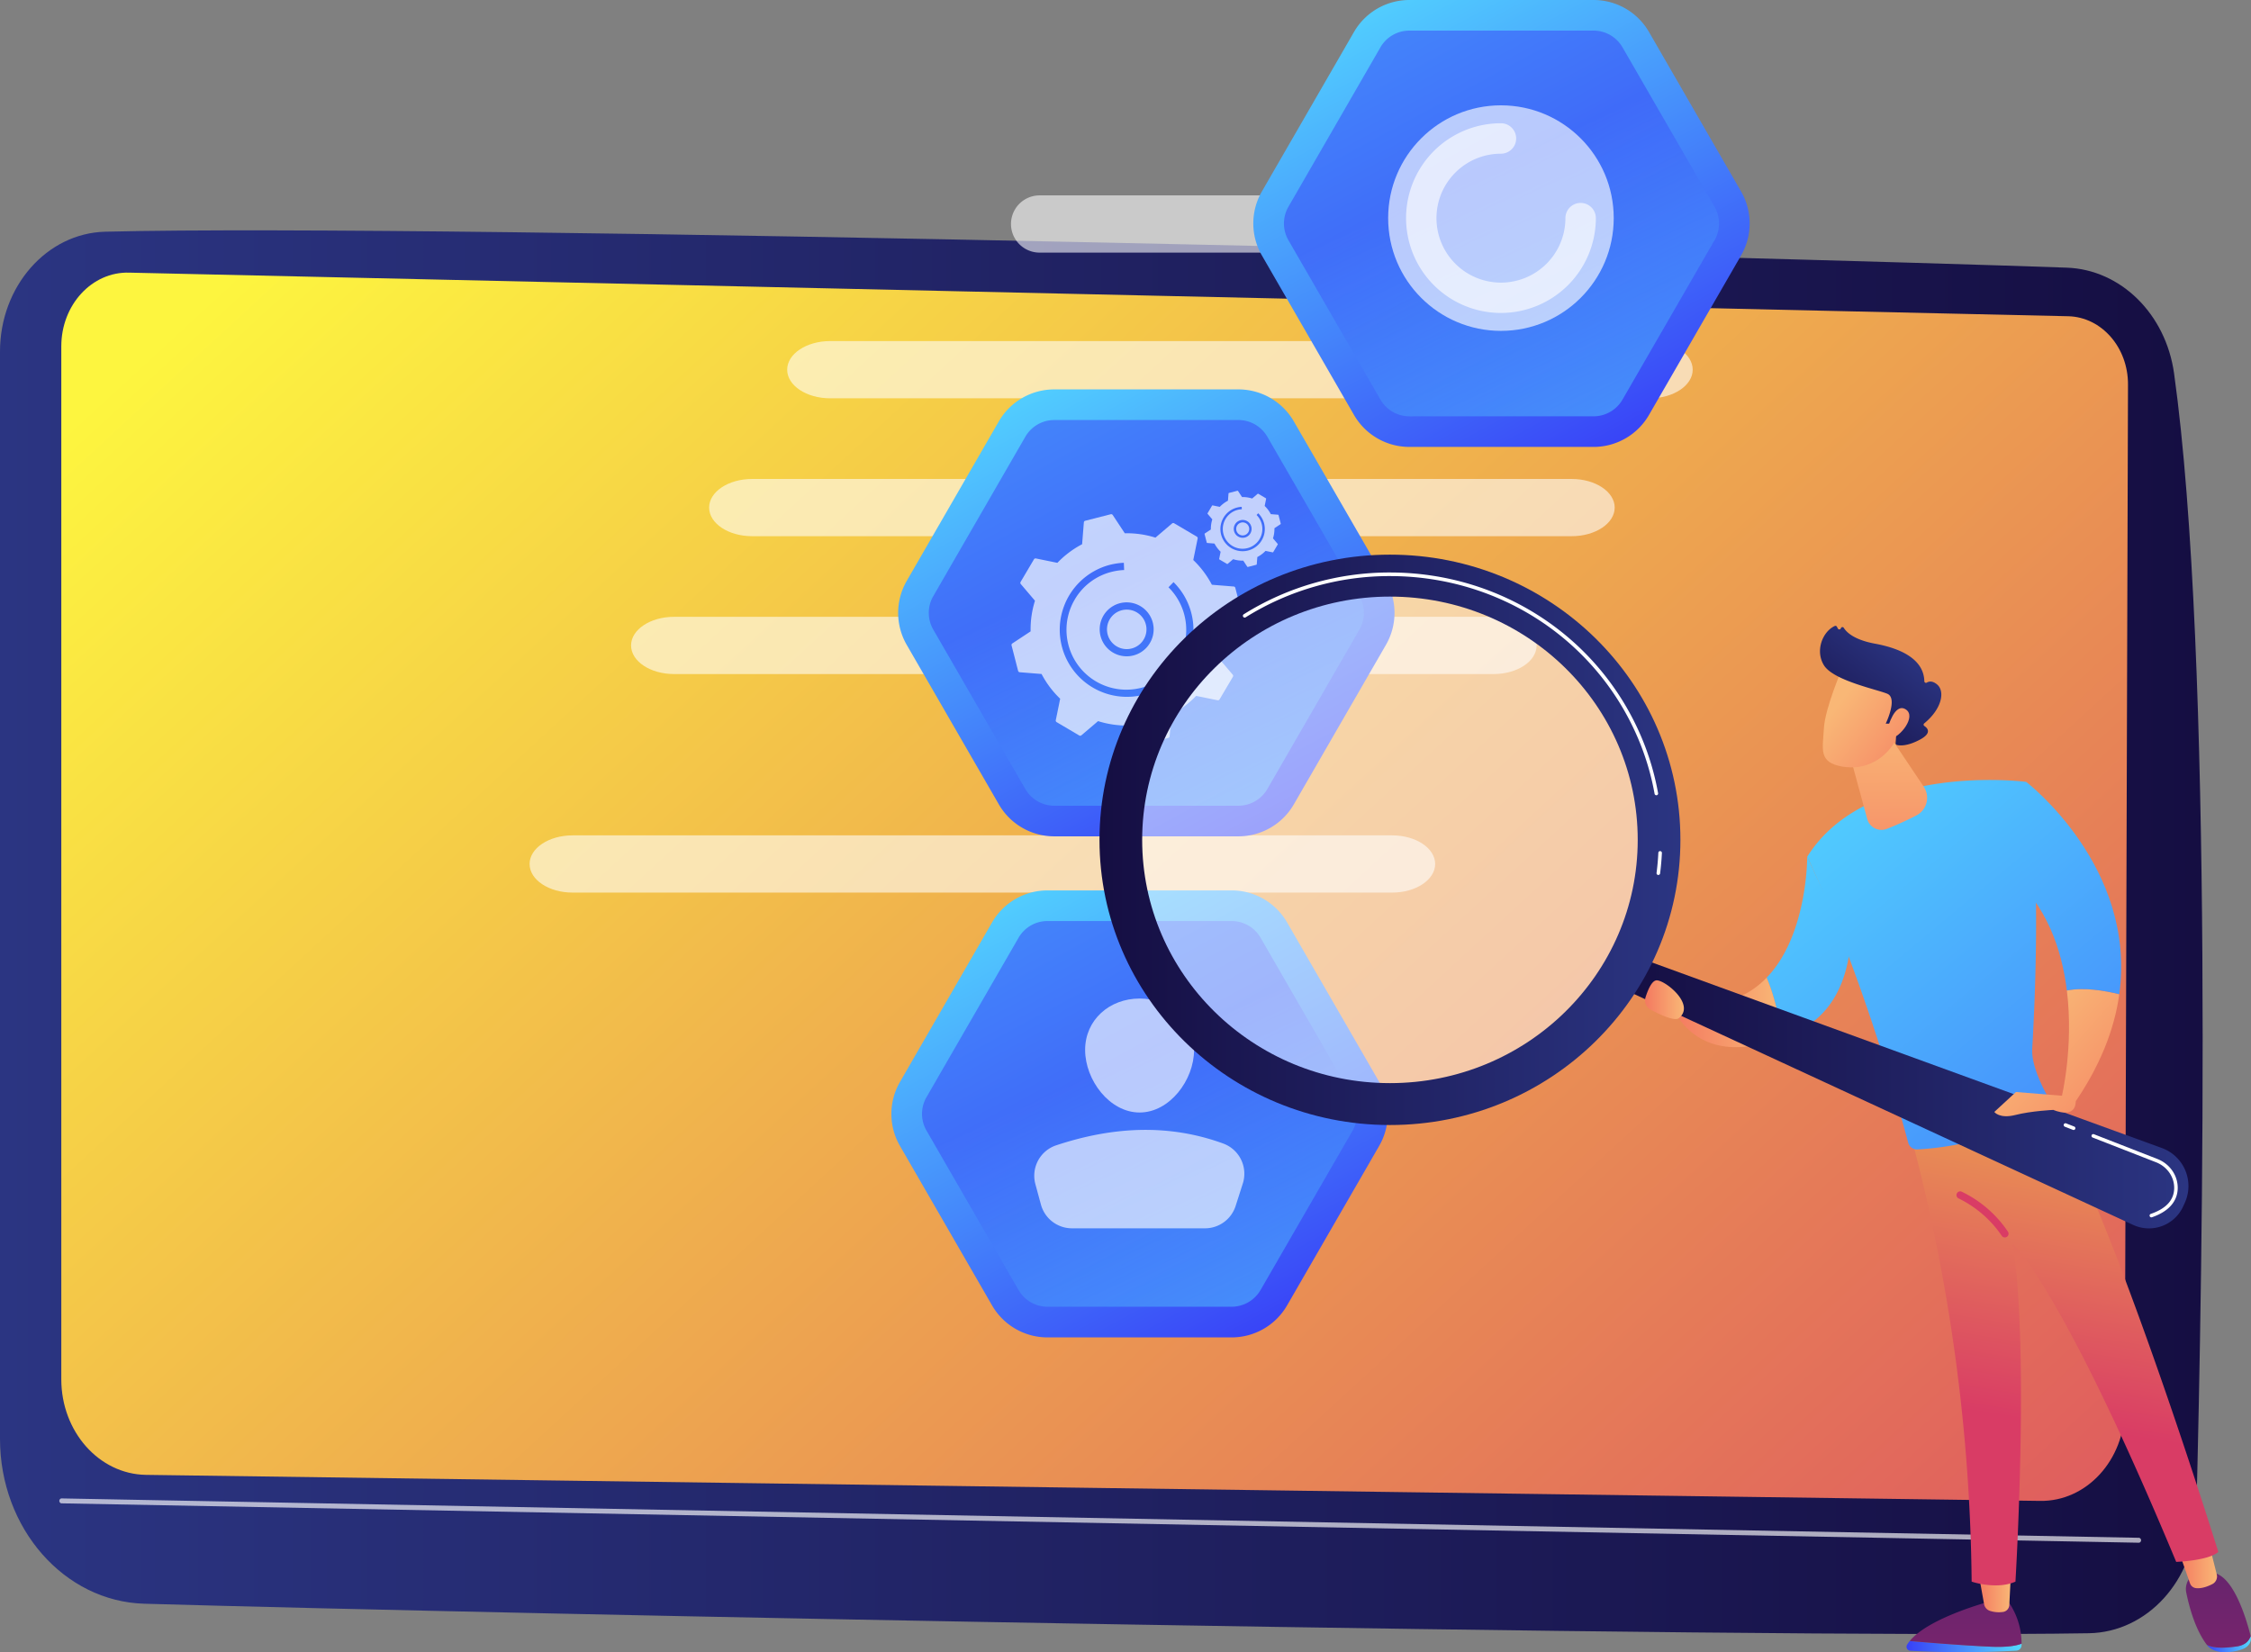 <svg xmlns="http://www.w3.org/2000/svg" xmlns:xlink="http://www.w3.org/1999/xlink" viewBox="0 0 1780.64 1307.12"><rect x="0" y="0" width="1780.64" height="1307.12" fill="#808080" stroke="none"/><defs><style>.cls-1{fill:url(#linear-gradient);}.cls-2{fill:url(#linear-gradient-2);}.cls-11,.cls-29,.cls-3,.cls-4,.cls-8{fill:#fff;}.cls-3{opacity:0.65;}.cls-4{opacity:0.58;}.cls-5{fill:url(#linear-gradient-3);}.cls-10,.cls-13,.cls-6{opacity:0.49;}.cls-6{fill:url(#linear-gradient-4);}.cls-7{opacity:0.68;}.cls-9{fill:url(#linear-gradient-5);}.cls-10{fill:url(#linear-gradient-6);}.cls-11{opacity:0.63;}.cls-12{fill:url(#linear-gradient-7);}.cls-13{fill:url(#linear-gradient-8);}.cls-14{fill:url(#linear-gradient-9);}.cls-15{fill:url(#linear-gradient-10);}.cls-16{fill:url(#linear-gradient-11);}.cls-17{fill:url(#linear-gradient-12);}.cls-18{fill:url(#linear-gradient-13);}.cls-19{fill:url(#linear-gradient-14);}.cls-20{fill:url(#linear-gradient-15);}.cls-21{fill:url(#linear-gradient-16);}.cls-22{fill:url(#linear-gradient-17);}.cls-23{fill:url(#linear-gradient-18);}.cls-24{fill:url(#linear-gradient-19);}.cls-25{fill:url(#linear-gradient-20);}.cls-26{fill:url(#linear-gradient-21);}.cls-27{fill:url(#linear-gradient-22);}.cls-28{fill:url(#linear-gradient-23);}.cls-29{opacity:0.5;}.cls-30{fill:url(#linear-gradient-24);}.cls-31{fill:url(#linear-gradient-25);}.cls-32{fill:url(#linear-gradient-26);}.cls-33{fill:url(#linear-gradient-27);}.cls-34{fill:url(#linear-gradient-28);}.cls-35{fill:url(#linear-gradient-29);}</style><linearGradient id="linear-gradient" y1="737.5" x2="1742.4" y2="737.5" gradientUnits="userSpaceOnUse"><stop offset="0" stop-color="#2b3582"/><stop offset="1" stop-color="#150e42"/></linearGradient><linearGradient id="linear-gradient-2" x1="311.43" y1="99.64" x2="1726.26" y2="1637.08" gradientUnits="userSpaceOnUse"><stop offset="0" stop-color="#fdf53f"/><stop offset="1" stop-color="#d93c65"/></linearGradient><linearGradient id="linear-gradient-3" x1="798.02" y1="283.75" x2="1006.3" y2="668.83" gradientUnits="userSpaceOnUse"><stop offset="0" stop-color="#53d8ff"/><stop offset="1" stop-color="#3840f7"/></linearGradient><linearGradient id="linear-gradient-4" x1="985.47" y1="655.98" x2="888.6" y2="445.28" xlink:href="#linear-gradient-3"/><linearGradient id="linear-gradient-5" x1="1078.96" y1="-24.33" x2="1287.24" y2="360.75" xlink:href="#linear-gradient-3"/><linearGradient id="linear-gradient-6" x1="1266.41" y1="347.9" x2="1169.54" y2="137.2" xlink:href="#linear-gradient-3"/><linearGradient id="linear-gradient-7" x1="792.67" y1="680.13" x2="1000.95" y2="1065.2" xlink:href="#linear-gradient-3"/><linearGradient id="linear-gradient-8" x1="980.12" y1="1052.36" x2="883.25" y2="841.66" xlink:href="#linear-gradient-3"/><linearGradient id="linear-gradient-9" x1="479.85" y1="1302.72" x2="570.89" y2="1302.72" gradientTransform="matrix(-1, 0, 0, 1, 2078.99, 0)" xlink:href="#linear-gradient-3"/><linearGradient id="linear-gradient-10" x1="524.08" y1="1636.44" x2="524.08" y2="1137.51" gradientTransform="matrix(-1, 0, 0, 1, 2078.99, 0)" gradientUnits="userSpaceOnUse"><stop offset="0" stop-color="#cb236d"/><stop offset="1" stop-color="#4c246d"/></linearGradient><linearGradient id="linear-gradient-11" x1="488.25" y1="1259.96" x2="513.89" y2="1259.96" gradientTransform="matrix(-1, 0, 0, 1, 2078.99, 0)" gradientUnits="userSpaceOnUse"><stop offset="0" stop-color="#f9b776"/><stop offset="1" stop-color="#f47960"/></linearGradient><linearGradient id="linear-gradient-12" x1="298.35" y1="1300.75" x2="333.24" y2="1300.75" gradientTransform="matrix(-1, 0, 0, 1, 2078.99, 0)" xlink:href="#linear-gradient-3"/><linearGradient id="linear-gradient-13" x1="324.21" y1="1636.44" x2="324.21" y2="1137.51" xlink:href="#linear-gradient-10"/><linearGradient id="linear-gradient-14" x1="325.22" y1="1238.58" x2="355.87" y2="1238.58" xlink:href="#linear-gradient-11"/><linearGradient id="linear-gradient-15" x1="1699.81" y1="656.87" x2="1623.88" y2="1126.68" gradientUnits="userSpaceOnUse"><stop offset="0.16" stop-color="#f7d845"/><stop offset="1" stop-color="#d93c65"/></linearGradient><linearGradient id="linear-gradient-16" x1="-1667.68" y1="591.11" x2="-2160.23" y2="1181.38" gradientTransform="matrix(-1, 0, 0, 1, -254.01, 0)" xlink:href="#linear-gradient-3"/><linearGradient id="linear-gradient-17" x1="428.5" y1="1125.09" x2="443.18" y2="1095.72" gradientTransform="matrix(-1, 0, 0, 1, 2078.99, 0)" gradientUnits="userSpaceOnUse"><stop offset="0" stop-color="#fdf53f"/><stop offset="0.66" stop-color="#e57a58"/><stop offset="1" stop-color="#d93c65"/></linearGradient><linearGradient id="linear-gradient-18" x1="465.63" y1="791.86" x2="356.53" y2="888.47" xlink:href="#linear-gradient-11"/><linearGradient id="linear-gradient-19" x1="-1735.99" y1="534.11" x2="-2228.54" y2="1124.38" gradientTransform="matrix(-1, 0, 0, 1, -254.01, 0)" xlink:href="#linear-gradient-3"/><linearGradient id="linear-gradient-20" x1="-1593.08" y1="653.35" x2="-2085.63" y2="1243.63" gradientTransform="matrix(-1, 0, 0, 1, -254.01, 0)" xlink:href="#linear-gradient-3"/><linearGradient id="linear-gradient-21" x1="670.15" y1="801" x2="756.07" y2="801" xlink:href="#linear-gradient-11"/><linearGradient id="linear-gradient-22" x1="586.63" y1="571.39" x2="585.69" y2="731.84" xlink:href="#linear-gradient-11"/><linearGradient id="linear-gradient-23" x1="347.82" y1="863.94" x2="797.74" y2="863.94" gradientTransform="matrix(-1, 0, 0, 1, 2078.99, 0)" xlink:href="#linear-gradient"/><linearGradient id="linear-gradient-24" x1="749.7" y1="664.44" x2="1209.25" y2="664.44" gradientTransform="matrix(-1, 0, 0, 1, 2078.99, 0)" xlink:href="#linear-gradient"/><linearGradient id="linear-gradient-25" x1="508.71" y1="840.51" x2="399.61" y2="937.12" xlink:href="#linear-gradient-11"/><linearGradient id="linear-gradient-26" x1="746.94" y1="790.91" x2="777.71" y2="790.91" xlink:href="#linear-gradient-11"/><linearGradient id="linear-gradient-27" x1="-1708.38" y1="556.34" x2="-1785.63" y2="615.45" gradientTransform="matrix(-1, 0, 0, 1, -254.01, 0)" xlink:href="#linear-gradient-11"/><linearGradient id="linear-gradient-28" x1="-1762.65" y1="509.69" x2="-1692.71" y2="599.74" gradientTransform="matrix(-1, 0, 0, 1, -254.01, 0)" xlink:href="#linear-gradient"/><linearGradient id="linear-gradient-29" x1="-1717.97" y1="543.82" x2="-1795.21" y2="602.93" gradientTransform="matrix(-1, 0, 0, 1, -254.01, 0)" xlink:href="#linear-gradient-11"/></defs><title>intelligent-tracking</title><g id="Layer_2" data-name="Layer 2"><g id="Illustration"><path class="cls-1" d="M0,278.15v860.2C0,1209.11,50.66,1267,114.21,1268.8c282.26,8.1,1269.49,27.75,1538.18,23.34,46.18-.76,83.59-41.89,84.93-93.28,5.18-199.84,13.6-680.37-17.54-903.47-6.56-47-42.19-82.11-84.88-83.63-236.5-8.42-1283-35.16-1551.59-28.45C37,184.46,0,226.58,0,278.15Z"/><path class="cls-2" d="M48.49,274v817.25c0,41.32,29.8,75,66.91,75.6l1498.34,20.6c36.8.61,67-32.34,67.09-73.3l2.51-809.95c.1-29.29-20.86-53.29-47.17-54l-1534-34.5C72.73,214.87,48.49,241.2,48.49,274Z"/><path class="cls-3" d="M1692.11,1220.54h0L48.45,1189.37a2,2,0,0,1,.07-3.9l1643.62,31.17a2,2,0,0,1,0,3.9Z"/><path class="cls-4" d="M1254.6,154.58H822.38a22.64,22.64,0,0,0,0,45.28H1254.6a22.64,22.64,0,0,0,0-45.28Z"/><path class="cls-4" d="M1305,269.84H656.69c-18.76,0-34,10.14-34,22.64s15.2,22.64,34,22.64H1305c18.76,0,34-10.14,34-22.64S1323.78,269.84,1305,269.84Z"/><path class="cls-4" d="M1243.28,378.93H594.95c-18.76,0-34,10.14-34,22.64s15.2,22.64,34,22.64h648.34c18.76,0,34-10.14,34-22.64S1262,378.93,1243.28,378.93Z"/><path class="cls-4" d="M1181.54,488H533.2c-18.76,0-34,10.14-34,22.64s15.2,22.64,34,22.64h648.34c18.76,0,34-10.14,34-22.64S1200.29,488,1181.54,488Z"/><path class="cls-4" d="M1101.27,660.9H452.93c-18.76,0-34,10.14-34,22.64s15.2,22.64,34,22.64h648.34c18.76,0,34-10.14,34-22.64S1120,660.9,1101.27,660.9Z"/><path class="cls-5" d="M979.66,308.08H833.94a50.6,50.6,0,0,0-43.82,25.3L717.26,459.58a50.6,50.6,0,0,0,0,50.6l72.86,126.19a50.6,50.6,0,0,0,43.82,25.3H979.66a50.6,50.6,0,0,0,43.82-25.3l72.86-126.19a50.6,50.6,0,0,0,0-50.6l-72.86-126.19A50.6,50.6,0,0,0,979.66,308.08Z"/><path class="cls-6" d="M833.94,637.45a26.45,26.45,0,0,1-22.85-13.19L738.24,498.07a26.46,26.46,0,0,1,0-26.38l72.86-126.19a26.46,26.46,0,0,1,22.85-13.19H979.66a26.45,26.45,0,0,1,22.85,13.19l72.86,126.19a26.46,26.46,0,0,1,0,26.38l-72.86,126.19a26.45,26.45,0,0,1-22.85,13.19Z"/><g class="cls-7"><path class="cls-8" d="M982.38,485.24l-5.18-20.15a1.43,1.43,0,0,0-1.27-1.07l-17.28-1.39a75.59,75.59,0,0,0-14.72-19.57l3.47-17a1.42,1.42,0,0,0-.67-1.51L928.81,414a1.43,1.43,0,0,0-1.65.14L914,425.35a75.57,75.57,0,0,0-24.24-3.45l-9.56-14.47a1.43,1.43,0,0,0-1.54-.59L858.45,412a1.43,1.43,0,0,0-1.07,1.27L856,430.57a75.58,75.58,0,0,0-19.57,14.72l-17-3.47a1.43,1.43,0,0,0-1.51.67l-10.59,17.92a1.43,1.43,0,0,0,.14,1.65l11.24,13.21a75.57,75.57,0,0,0-3.45,24.24l-14.47,9.56a1.42,1.42,0,0,0-.6,1.54l5.18,20.16a1.43,1.43,0,0,0,1.27,1.07l17.28,1.39a75.56,75.56,0,0,0,14.72,19.57l-3.47,17a1.43,1.43,0,0,0,.67,1.51l17.92,10.59a1.43,1.43,0,0,0,1.65-.14l13.21-11.24A75.57,75.57,0,0,0,892.88,574l9.56,14.47A1.43,1.43,0,0,0,904,589l20.16-5.18a1.42,1.42,0,0,0,1.07-1.27l1.39-17.28a75.57,75.57,0,0,0,19.57-14.72l17,3.47a1.42,1.42,0,0,0,1.51-.67l10.59-17.92a1.43,1.43,0,0,0-.14-1.65l-11.24-13.21a75.57,75.57,0,0,0,3.45-24.24l14.47-9.56A1.43,1.43,0,0,0,982.38,485.24ZM910,487.71a21.34,21.34,0,1,1-29-8.53A21.37,21.37,0,0,1,910,487.71Zm-5.71,62a53.08,53.08,0,0,1-26.45-102.81q1.4-.36,2.82-.65h.06a53.26,53.26,0,0,1,7.1-.93l1.19-.06.23,5.72a47.69,47.69,0,0,0-10,1.47,47,47,0,0,0-28,20.12q-.53.81-1,1.65a47.07,47.07,0,0,0-6.6,24,47.36,47.36,0,1,0,80.68-33.59l4-4.07a53.08,53.08,0,0,1-24.11,89.15Z"/><path class="cls-8" d="M877.58,505.4a15.62,15.62,0,1,0,6.24-21.19A15.63,15.63,0,0,0,877.58,505.4Z"/></g><g class="cls-7"><path class="cls-8" d="M1013.11,414.23l-1.71-6.66a.47.47,0,0,0-.42-.35l-5.71-.46a25,25,0,0,0-4.86-6.46l1.15-5.62a.47.47,0,0,0-.22-.5l-5.92-3.5a.47.47,0,0,0-.55,0l-4.36,3.71a25,25,0,0,0-8-1.14l-3.16-4.78a.47.47,0,0,0-.51-.2L972.17,390a.47.47,0,0,0-.35.42l-.46,5.71A25,25,0,0,0,964.9,401l-5.62-1.15a.47.47,0,0,0-.5.22l-3.5,5.92a.47.47,0,0,0,0,.55l3.71,4.36a25,25,0,0,0-1.14,8l-4.78,3.16a.47.47,0,0,0-.2.51l1.71,6.66a.47.47,0,0,0,.42.35l5.71.46a25,25,0,0,0,4.86,6.47l-1.15,5.62a.47.47,0,0,0,.22.5l5.92,3.5a.47.47,0,0,0,.54,0l4.37-3.71a25,25,0,0,0,8,1.14l3.16,4.78a.47.47,0,0,0,.51.2l6.66-1.71a.47.47,0,0,0,.35-.42l.46-5.71a25,25,0,0,0,6.47-4.86l5.62,1.15a.47.47,0,0,0,.5-.22l3.5-5.92a.47.47,0,0,0,0-.54L1007,425.9a25,25,0,0,0,1.14-8l4.78-3.16A.47.47,0,0,0,1013.11,414.23Zm-23.9.82a7.05,7.05,0,1,1-9.56-2.82A7.06,7.06,0,0,1,989.21,415Zm-1.89,20.49a17.53,17.53,0,0,1-8.74-34l.93-.21h0a17.58,17.58,0,0,1,2.35-.31l.39,0,.08,1.89a15.75,15.75,0,0,0-3.3.48,15.53,15.53,0,0,0-9.23,6.65l-.34.55a15.55,15.55,0,0,0-2.18,7.93A15.65,15.65,0,1,0,994,407.43l1.33-1.35a17.54,17.54,0,0,1-8,29.45Z"/><circle class="cls-8" cx="983.02" cy="418.42" r="5.16" transform="translate(-80.36 521.46) rotate(-28.59)"/></g><path class="cls-9" d="M1260.6,0H1114.88a50.6,50.6,0,0,0-43.82,25.3L998.2,151.49a50.6,50.6,0,0,0,0,50.6l72.86,126.19a50.6,50.6,0,0,0,43.82,25.3H1260.6a50.6,50.6,0,0,0,43.82-25.3l72.86-126.19a50.6,50.6,0,0,0,0-50.6L1304.42,25.3A50.6,50.6,0,0,0,1260.6,0Z"/><path class="cls-10" d="M1114.88,329.37A26.45,26.45,0,0,1,1092,316.18L1019.18,190a26.46,26.46,0,0,1,0-26.38L1092,37.41a26.46,26.46,0,0,1,22.85-13.19H1260.6a26.45,26.45,0,0,1,22.85,13.19l72.86,126.19a26.46,26.46,0,0,1,0,26.38l-72.86,126.19a26.45,26.45,0,0,1-22.85,13.19Z"/><circle class="cls-11" cx="1187.31" cy="172.55" r="89.22"/><path class="cls-11" d="M1187.31,247.59a75,75,0,0,1,0-150.08,12,12,0,1,1,0,24.08,51,51,0,1,0,51,51,12,12,0,0,1,24.08,0A75.12,75.12,0,0,1,1187.31,247.59Z"/><path class="cls-12" d="M974.31,704.46H828.59a50.6,50.6,0,0,0-43.82,25.3L711.91,856a50.6,50.6,0,0,0,0,50.6l72.86,126.19a50.6,50.6,0,0,0,43.82,25.3H974.31a50.6,50.6,0,0,0,43.82-25.3L1091,906.55a50.6,50.6,0,0,0,0-50.6l-72.86-126.19A50.6,50.6,0,0,0,974.31,704.46Z"/><path class="cls-13" d="M828.59,1033.83a26.45,26.45,0,0,1-22.85-13.19l-72.86-126.2a26.46,26.46,0,0,1,0-26.38l72.86-126.19a26.45,26.45,0,0,1,22.85-13.19H974.31a26.45,26.45,0,0,1,22.85,13.19L1070,868.06a26.46,26.46,0,0,1,0,26.38l-72.86,126.19a26.46,26.46,0,0,1-22.85,13.19Z"/><path class="cls-11" d="M944.56,830.67c0,23.8-19.29,49.49-43.09,49.49s-43.09-25.69-43.09-49.49S877.67,790,901.47,790,944.56,806.88,944.56,830.67Z"/><path class="cls-11" d="M848,971.79H953.19a25.46,25.46,0,0,0,24.25-17.7l5.66-17.69a25.44,25.44,0,0,0-15.37-31.65c-42.81-15.65-87.07-13.64-132.42,1.44a25.35,25.35,0,0,0-16.25,30.74L823.42,953A25.46,25.46,0,0,0,848,971.79Z"/><path class="cls-14" d="M1510.67,1298.31c15.6,1.35,42.66,3.54,64,4.48,12.83.56,20.21-.69,24.47-2.39,0,.48,0,.93,0,1.35a4.41,4.41,0,0,1-4.19,4.17,749.68,749.68,0,0,1-83.81.08,3.14,3.14,0,0,1-2.56-4.72A25.75,25.75,0,0,1,1510.67,1298.31Z"/><path class="cls-15" d="M1574.68,1302.79c-21.34-.94-48.41-3.13-64-4.48,15.33-18.81,64-31.49,64-31.49h13.75a57.65,57.65,0,0,1,10.72,33.58C1594.89,1302.1,1587.5,1303.35,1574.68,1302.79Z"/><path class="cls-16" d="M1590.74,1244.38l-1.29,25.45a5.81,5.81,0,0,1-5,5.47,22.6,22.6,0,0,1-10.33-.86,6.88,6.88,0,0,1-4.62-5.29l-4.44-24.78Z"/><path class="cls-17" d="M1769.28,1302.6c6.76-.94,9.82-4.46,11.11-8.21l0,.1c1,4-1.31,8.07-5.92,10a38.7,38.7,0,0,1-16.4,2.57c-5.08-.21-9.74-2.31-12.3-5.67l0-.05C1750.85,1303.87,1758,1304.17,1769.28,1302.6Z"/><path class="cls-18" d="M1737.39,1244.22h11.34c17.27-.35,28.11,36.07,31.66,50.17-1.28,3.76-4.34,7.27-11.11,8.21-11.28,1.57-18.43,1.28-23.53-1.24-9.33-12.28-14-30.25-16.18-40.75A14.31,14.31,0,0,1,1737.39,1244.22Z"/><path class="cls-19" d="M1747.27,1220.59l6.29,25a6.8,6.8,0,0,1-3.54,7.7c-3.52,1.81-8.48,3.71-13,3.16a5.68,5.68,0,0,1-4.63-3.79l-9.24-26.34Z"/><path class="cls-20" d="M1754.78,1227.83c-7.83,6.95-33.31,7.86-33.31,7.86-91.76-220.23-129.29-251.52-129.29-251.52,13.25,83.12,2.14,267.15,2.14,267.15-15.14,6.68-34.66,0-34.66,0A1418.5,1418.5,0,0,0,1512.79,903c62-1.39,95-22.62,105.77-31.13C1670.26,955.2,1754.78,1227.83,1754.78,1227.83Z"/><path class="cls-21" d="M1602.81,618.59c11.74,58.55,7.53,163.35,4.77,211.15-.78,13.44,8.6,32.06,16.18,44.77a4,4,0,0,1-1.61,5.61c-12.69,6.52-55.69,26.74-105.52,29.25a7.1,7.1,0,0,1-7.15-5.31c-37-138-79.9-226.22-79.9-226.22C1477,602.15,1602.81,618.59,1602.81,618.59Z"/><path class="cls-22" d="M1585.92,979a2.94,2.94,0,0,0,2.51-4.47A92.18,92.18,0,0,0,1552,942.91a2.94,2.94,0,1,0-2.55,5.29,87.89,87.89,0,0,1,33.92,29.35A2.94,2.94,0,0,0,1585.92,979Z"/><path class="cls-23" d="M1676.44,786.64c-3.77,27.28-14.91,57-37.2,88.63l-8.47-6.91s9.78-39.68,4.22-84.71C1648.74,781,1665,783.74,1676.44,786.64Z"/><path class="cls-24" d="M1589.7,690.84l13.11-72.25s87.6,67,73.63,168c-11.47-2.9-27.7-5.66-41.45-3C1631,751.22,1619,716,1589.7,690.84Z"/><path class="cls-25" d="M1429.58,677.84l33.81,72.82c-5.47,44-29.09,63-54.55,70.27a154.53,154.53,0,0,0-11.36-47.42C1430,739.92,1429.58,677.84,1429.58,677.84Z"/><path class="cls-26" d="M1397.48,773.51a154.53,154.53,0,0,1,11.36,47.42c-67.94,26.36-85.92-24.76-85.92-24.76l12.56-2.21C1363.83,796.95,1383.64,787.8,1397.48,773.51Z"/><path class="cls-27" d="M1460.73,587.94l16.32,60a11.67,11.67,0,0,0,15.61,7.77A236.77,236.77,0,0,0,1516.2,645a15.73,15.73,0,0,0,5.55-22.61l-33.94-50.61Z"/><path class="cls-28" d="M1291.78,756l418.3,152.25a32,32,0,0,1,18.2,43.36l-1.27,2.79a29.77,29.77,0,0,1-39.6,14.7l-406.17-187.9Z"/><ellipse class="cls-29" cx="1099.51" cy="664.44" rx="206.49" ry="202.77"/><path class="cls-30" d="M1099.51,438.81c126.9,0,229.77,101,229.77,225.63s-102.87,225.63-229.77,225.63S869.74,789,869.74,664.43,972.61,438.81,1099.51,438.81Zm0,418.11c108.26,0,196-86.18,196-192.48S1207.77,472,1099.51,472s-196,86.18-196,192.48S991.25,856.92,1099.51,856.92Z"/><path class="cls-8" d="M1311.81,692.25a1.41,1.41,0,0,0,1.4-1.23c.68-5.32,1.16-10.76,1.43-16.17a1.41,1.41,0,0,0-1.34-1.48,1.36,1.36,0,0,0-1.48,1.34c-.26,5.34-.74,10.7-1.41,15.95a1.41,1.41,0,0,0,1.22,1.58Zm-1.58-63.09.25,0a1.41,1.41,0,0,0,1.14-1.64,207.54,207.54,0,0,0-12.39-42.4h0c-33.1-80.31-111.5-132.2-199.73-132.2A217.57,217.57,0,0,0,983.85,486a1.41,1.41,0,1,0,1.5,2.39,214.74,214.74,0,0,1,114.16-32.62c87.08,0,164.45,51.21,197.12,130.45h0A204.66,204.66,0,0,1,1308.85,628,1.41,1.41,0,0,0,1310.23,629.16Z"/><path class="cls-31" d="M1634.26,867.16l-39.54-3.22-17.13,15.79s4.05,5.6,16.72,2.38,30-4,30-4,17.49,7.88,17.7-6.87Z"/><path class="cls-32" d="M1328,805.53c-3.42,2.67-15.14-2.91-22.31-6.76a8.25,8.25,0,0,1-4-9.75c1.73-5.44,4.6-12.46,8.14-13.35C1315.68,774.2,1342,794.52,1328,805.53Z"/><path class="cls-8" d="M1701.83,963.12a1.42,1.42,0,0,0,.46-.08c16.27-5.62,20.05-15.23,20.36-22.29.45-10.32-6-19.91-16.14-23.85l-50.22-19.59a1.41,1.41,0,0,0-1,2.63l50.22,19.59c9,3.5,14.74,12,14.35,21.1s-6.6,15.64-18.46,19.74a1.41,1.41,0,0,0,.46,2.75Z"/><path class="cls-8" d="M1640.29,894a1.41,1.41,0,0,0,.51-2.73l-6.51-2.54a1.41,1.41,0,0,0-1,2.63l6.51,2.54A1.4,1.4,0,0,0,1640.29,894Z"/><path class="cls-33" d="M1457.2,529s-13.51,31-14.42,47.33-4.42,26.86,14.42,30.14,34.71-6.1,43.3-22.33c0,0,13.47-25,10.45-35.25S1457.2,529,1457.2,529Z"/><path class="cls-34" d="M1494.07,572.5h-2.38s9.81-20.13,1.19-23.66-42.77-10.5-50.14-22.62c-7.1-11.68-.77-26.77,8.71-31a1.27,1.27,0,0,1,1.61.6l.79,1.48a1.28,1.28,0,0,0,2.36-.24h0a1.27,1.27,0,0,1,2.29-.35c2.26,3.62,8.36,9.52,24.74,12.54,23.24,4.29,38.61,13.7,39,29.76a1.28,1.28,0,0,0,2,1c1.72-1,4.46-1.54,8.13,1.55,6.38,5.37,3.77,19.29-10.22,30.74a1.27,1.27,0,0,0,.06,2.05c2.54,1.65,6.32,5.58-3.48,10.82-10,5.36-16,4.77-18.19,4.2a1.28,1.28,0,0,1-1-1.32l.88-14.23a1.28,1.28,0,0,0-1.28-1.36Z"/><path class="cls-35" d="M1493.49,575.48s5.15-19.83,14-14.27-4.61,22.22-11.76,23Z"/></g></g></svg>